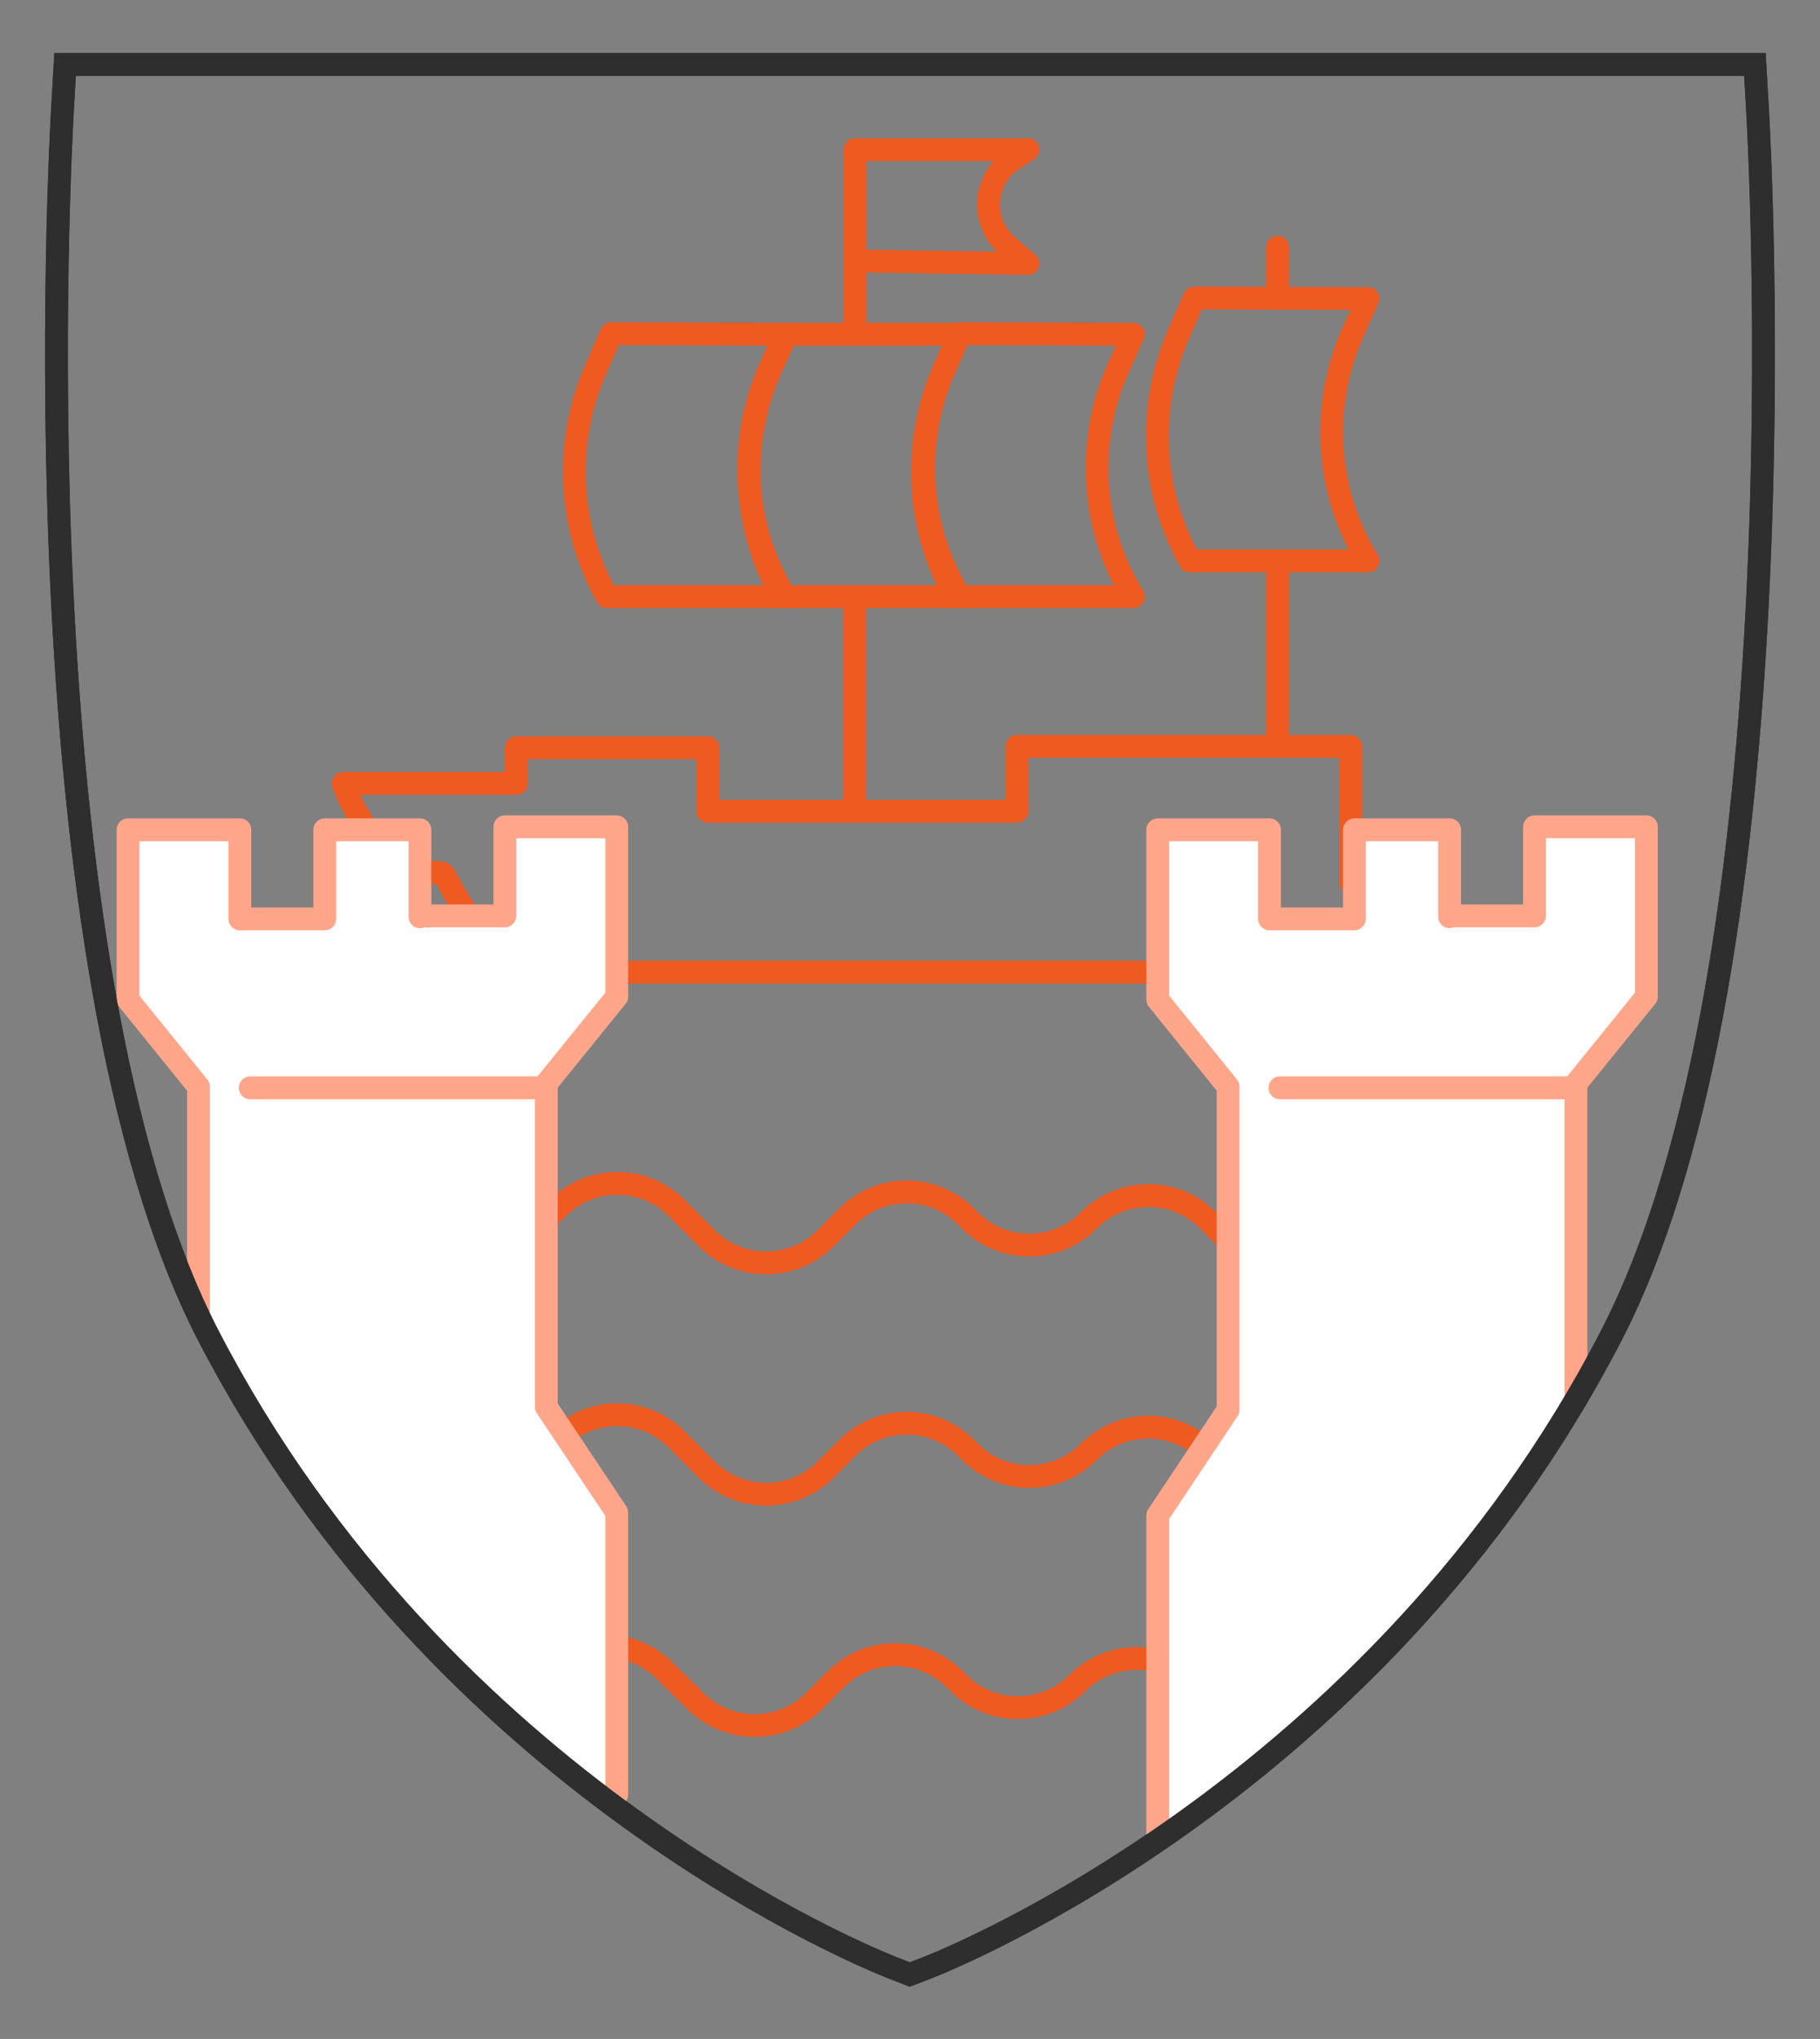 <svg xmlns="http://www.w3.org/2000/svg" xmlns:xlink="http://www.w3.org/1999/xlink" viewBox="0 0 159.65 178.74"><rect x="0" y="0" width="159.65" height="178.74" fill="#808080" stroke="none"/><defs><style>.cls-1,.cls-2{fill:none;}.cls-1{stroke:#2e2e2e;}.cls-1,.cls-4{stroke-miterlimit:10;}.cls-1,.cls-2,.cls-4,.cls-5{stroke-width:2px;}.cls-2{stroke:#ef5a21;}.cls-2,.cls-4,.cls-5{stroke-linecap:round;}.cls-2,.cls-5{stroke-linejoin:round;}.cls-3{clip-path:url(#clip-path);}.cls-4,.cls-5{fill:#fff;stroke:#ffa68a;}</style><clipPath id="clip-path"><path class="cls-1" d="M78.29,172.5c-1.59-.62-39.37-15.61-60-55.4C1.29,84.23,5.31,12.48,5.49,9.44l.22-3.79H153.94l.22,3.79c.18,3,4.19,74.79-12.83,107.66-20.6,39.79-58.38,54.78-60,55.4l-1.53.59Z"/></clipPath></defs><g id="Layer_2" data-name="Layer 2"><path class="cls-1" d="M78.29,172.5c-1.59-.62-39.37-15.61-60-55.4C1.29,84.23,5.31,12.48,5.49,9.44l.22-3.79H153.94l.22,3.79c.18,3,4.19,74.79-12.83,107.66-20.6,39.79-58.38,54.78-60,55.4l-1.53.59Z"/><line class="cls-2" x1="112.07" y1="49.22" x2="112.07" y2="64.92"/><path class="cls-2" d="M75,29V13.12H90.17l-1.27.82a4.75,4.75,0,0,0-.53,7.6l1.8,1.56L75,22.88"/><line class="cls-2" x1="74.96" y1="70.74" x2="74.96" y2="52.67"/><path class="cls-2" d="M120,26.17l-1.34,3a21.59,21.59,0,0,0,1.34,20H104.39a22.36,22.36,0,0,1-1-19.89l1.38-3.16Z"/><path class="cls-2" d="M99.42,29.3l-1.34,3a21.55,21.55,0,0,0,1.34,20H83.79a22.38,22.38,0,0,1-1-19.9l1.38-3.15Z"/><path class="cls-2" d="M68.87,29.3l-1.34,3a21.61,21.61,0,0,0,1.34,20H53.25a22.35,22.35,0,0,1-1-19.9l1.37-3.15Z"/><path class="cls-2" d="M84.21,29.3l-1.34,3a21.55,21.55,0,0,0,1.34,20H68.58a22.38,22.38,0,0,1-1-19.9L69,29.3Z"/><line class="cls-2" x1="112.07" y1="21.67" x2="112.07" y2="26.18"/><path class="cls-2" d="M125.54,82.23V77.36h-7.05V65.43H89.21v5.69H62.1V65.55H45.29v3.13H30.11s2.44,7.59,8.68,7.86c.54,0,3,8.41,11.11,8.68h68.59l0-3Z"/><g class="cls-3"><path class="cls-2" d="M39.47,154.86l8.41-8.4a7.38,7.38,0,0,1,10.43,0L61,149.11a7.38,7.38,0,0,0,10.43,0l1.89-1.9a7.38,7.38,0,0,1,10.43,0l.33.33a7.38,7.38,0,0,0,10.43,0h0a7.39,7.39,0,0,1,10.43,0l5.54,5.55"/><path class="cls-2" d="M40.53,134.59l8.41-8.41a7.36,7.36,0,0,1,10.42,0L62,128.83a7.38,7.38,0,0,0,10.43,0l1.9-1.9a7.36,7.36,0,0,1,10.42,0l.34.34a7.36,7.36,0,0,0,10.42,0h0a7.38,7.38,0,0,1,10.43,0l5.55,5.55"/><path class="cls-2" d="M40.53,114.31l8.41-8.41a7.36,7.36,0,0,1,10.42,0L62,108.55a7.38,7.38,0,0,0,10.43,0l1.9-1.9a7.36,7.36,0,0,1,10.42,0l.34.34a7.36,7.36,0,0,0,10.42,0h0A7.38,7.38,0,0,1,106,107l5.55,5.55"/><line class="cls-4" x1="134.52" y1="123.78" x2="107.73" y2="123.78"/><polyline class="cls-5" points="144.42 147.67 144.42 147.67 144.42 132.59 138.24 123.33 138.24 95 144.42 87.37 144.42 72.48 134.61 72.48 134.61 80.29 127.16 80.29 127.16 80.37 127.16 72.74 118.81 72.74 118.81 80.55 111.36 80.55 111.36 72.74 101.56 72.74 101.56 87.63 107.73 95.26 107.73 123.59 101.56 132.85 101.56 162.5 144.24 147.93"/><line class="cls-4" x1="112.27" y1="95.36" x2="138.24" y2="95.36"/><line class="cls-4" x1="44.2" y1="123.78" x2="17.41" y2="123.78"/><polyline class="cls-5" points="54.1 157.32 54.1 132.59 47.92 123.33 47.92 95 54.1 87.37 54.1 72.48 44.29 72.48 44.29 80.29 36.84 80.29 36.84 80.37 36.84 72.74 28.49 72.74 28.49 80.55 21.04 80.55 21.04 72.74 11.23 72.74 11.23 87.63 17.41 95.26 17.41 123.59 11.23 132.85 11.23 147.93 50.38 160.32"/><line class="cls-4" x1="21.95" y1="95.36" x2="47.92" y2="95.36"/></g><path class="cls-1" d="M78.29,172.5c-1.59-.62-39.37-15.61-60-55.4C1.29,84.23,5.31,12.48,5.49,9.44l.22-3.79H153.94l.22,3.79c.18,3,4.19,74.79-12.83,107.66-20.6,39.79-58.38,54.78-60,55.4l-1.53.59Z"/></g></svg>